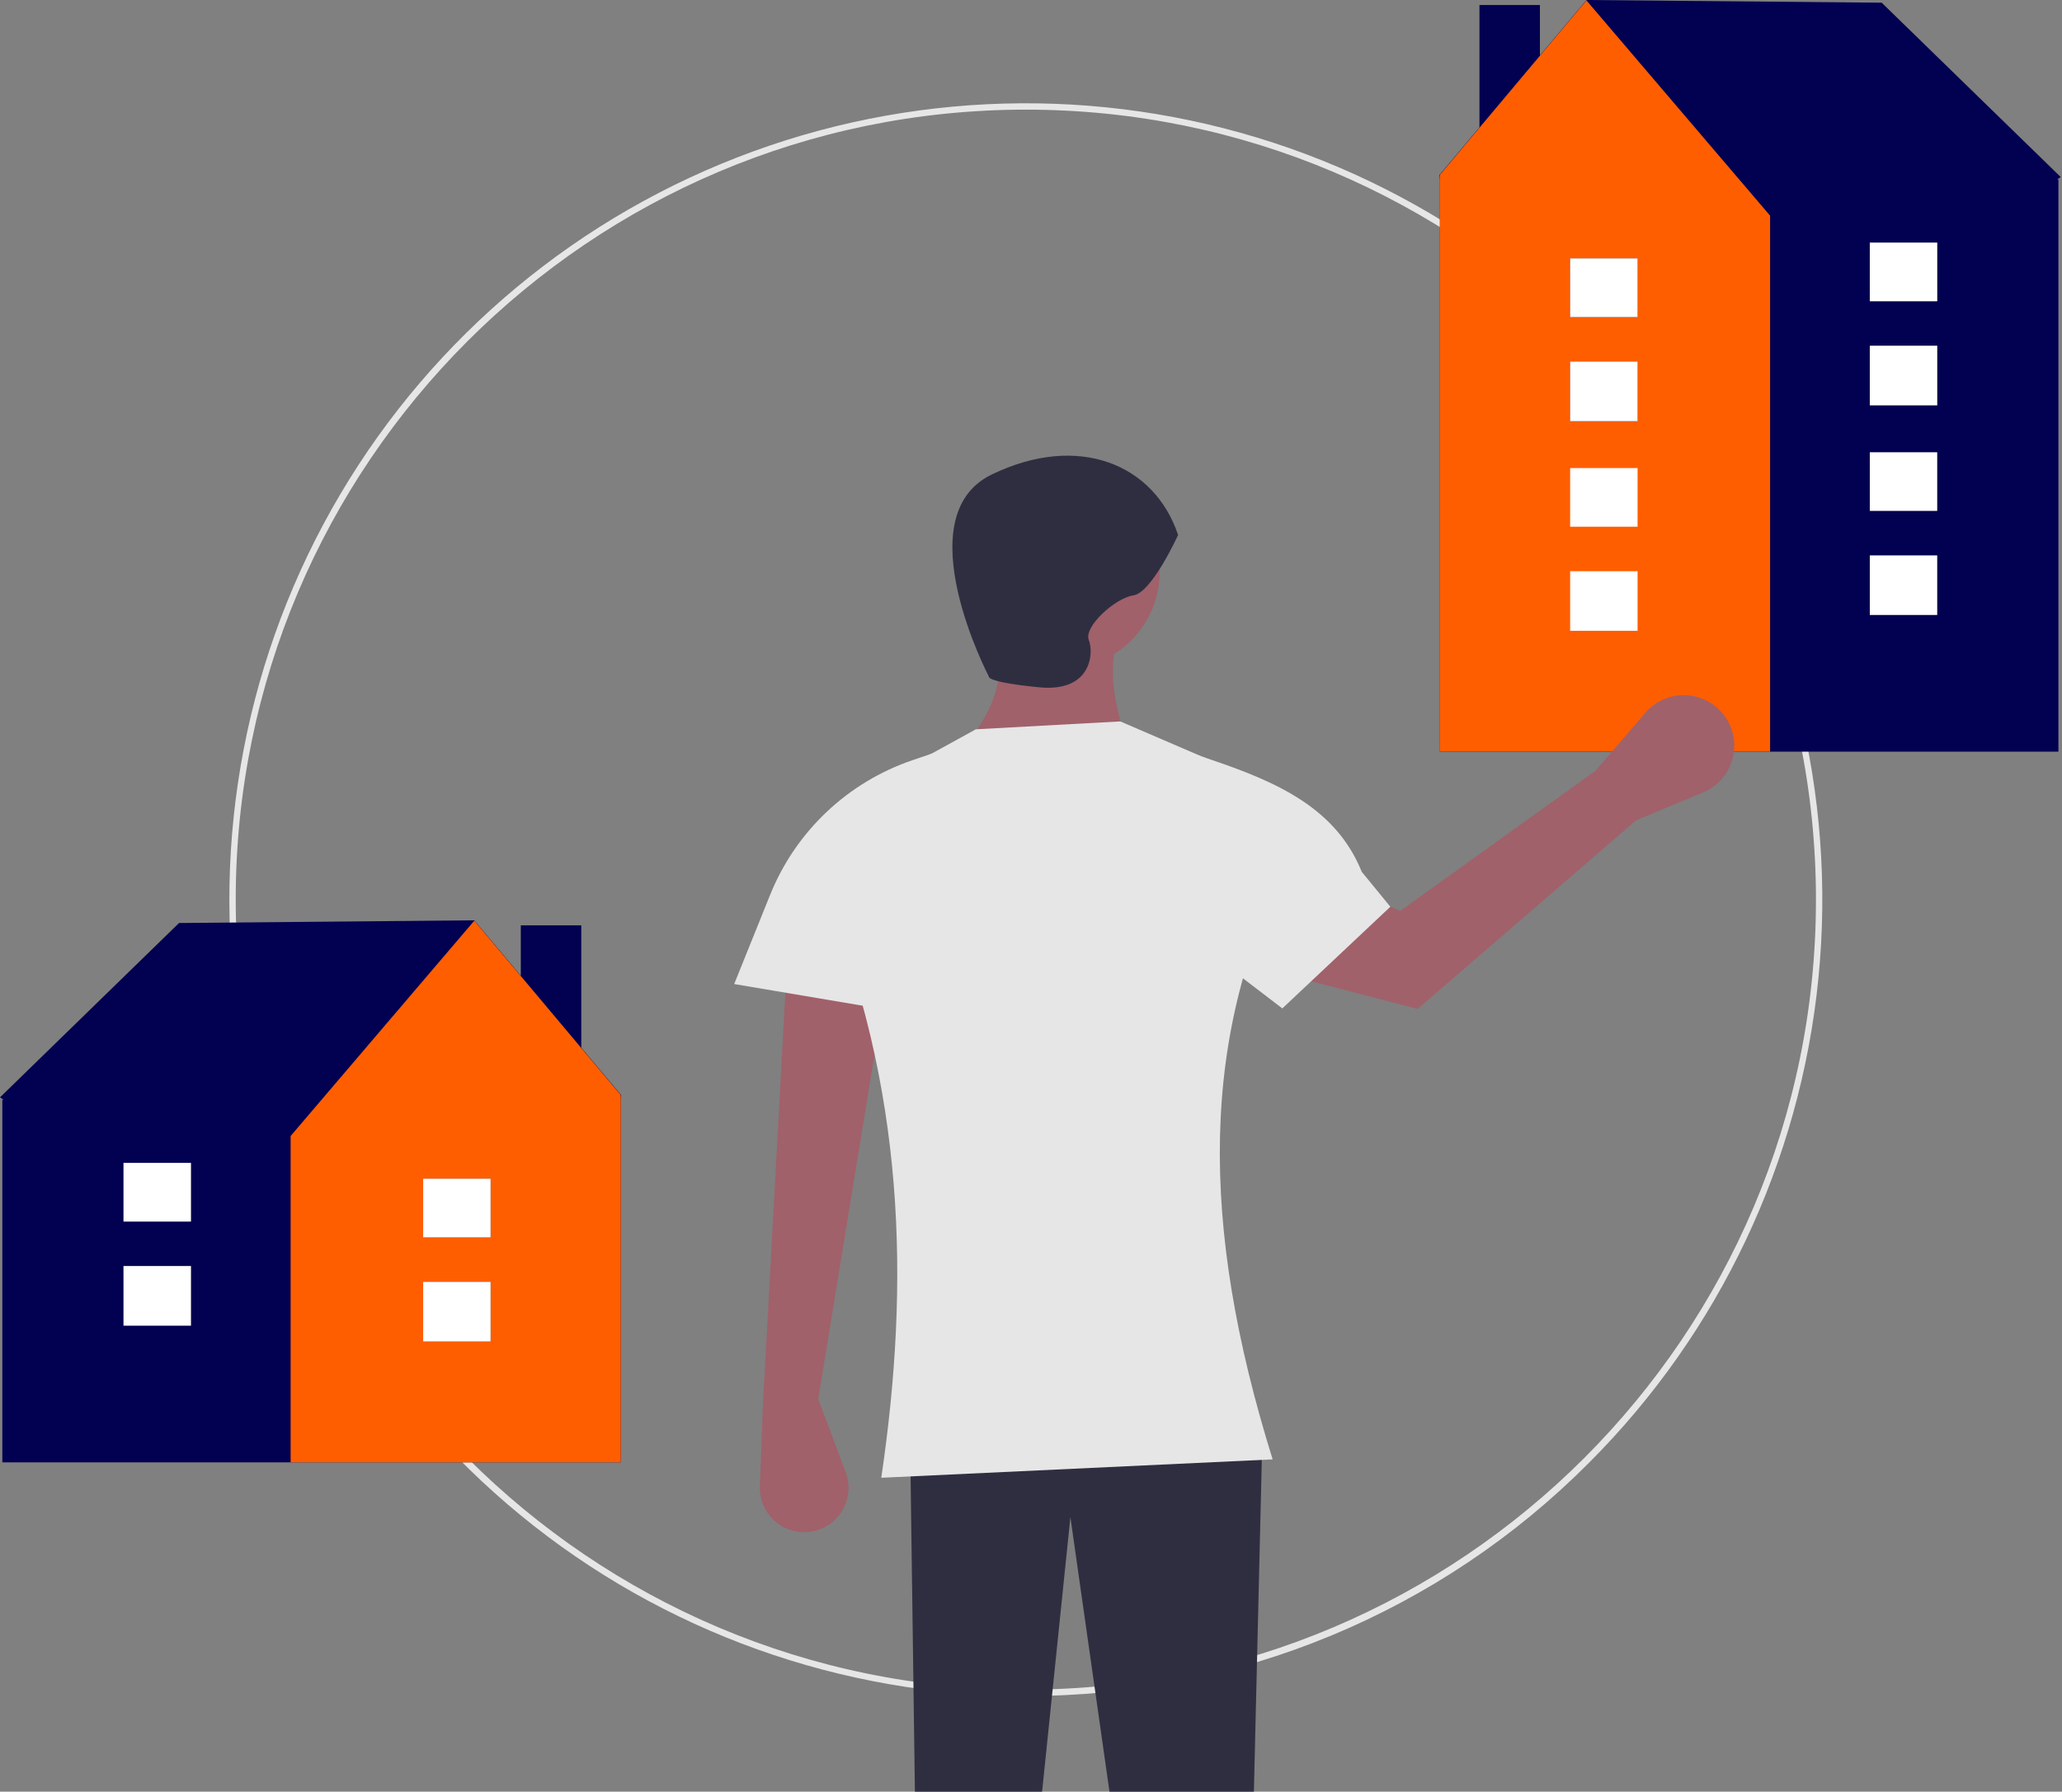 <svg width="649" height="564" viewBox="0 0 649 564" fill="none" xmlns="http://www.w3.org/2000/svg">
<rect x="0" y="0" width="649" height="564" fill="#808080" stroke="none"/>
<g clip-path="url(#clip0_901_63747)">
<path d="M322.876 533.883C264.879 533.883 208.676 513.774 163.843 476.981C119.011 440.188 88.323 388.988 77.008 332.105C65.693 275.222 74.451 216.176 101.791 165.027C129.131 113.878 173.36 73.791 226.942 51.596C280.525 29.402 340.145 26.473 395.645 43.308C451.145 60.144 499.091 95.703 531.312 143.926C563.534 192.149 578.038 250.052 572.353 307.77C566.668 365.488 541.147 419.449 500.136 460.46C476.912 483.811 449.287 502.324 418.861 514.927C388.434 527.53 355.81 533.973 322.876 533.883ZM322.876 34.515C185.751 34.515 74.192 146.074 74.192 283.199C74.192 420.324 185.751 531.883 322.876 531.883C460.001 531.883 571.56 420.324 571.56 283.199C571.56 146.074 460.001 34.515 322.876 34.515Z" fill="#E6E6E6"/>
<path d="M182.95 291.289H163.923V357.151H182.95V291.289Z" fill="#020051"/>
<path d="M195.515 344.761L149.239 289.708L56.349 290.557L0 345.442L1.139 346.174H0.732V460.334H195.39V346.174L195.515 344.761Z" fill="#020051"/>
<path d="M149.287 289.825L91.475 357.603V460.334H195.39V344.71L149.287 289.825Z" fill="#FF5E00"/>
<path d="M154.409 403.523H133.187V422.281H154.409V403.523Z" fill="#3F3D56"/>
<path d="M154.409 371.055H133.187V389.515H154.409V371.055Z" fill="#3F3D56"/>
<path d="M154.409 403.523H133.187V422.281H154.409V403.523Z" fill="white"/>
<path d="M154.409 371.055H133.187V389.515H154.409V371.055Z" fill="white"/>
<path d="M60.097 398.545H38.875V417.303H60.097V398.545Z" fill="#3F3D56"/>
<path d="M60.097 366.077H38.875V384.538H60.097V366.077Z" fill="#3F3D56"/>
<path d="M60.097 398.545H38.875V417.303H60.097V398.545Z" fill="white"/>
<path d="M60.097 366.077H38.875V384.538H60.097V366.077Z" fill="white"/>
<path d="M484.678 1.581H465.651V67.443H484.678V1.581Z" fill="#020051"/>
<path d="M453.211 56.466V236.624H647.869V56.466H647.462L648.601 55.734L592.252 0.849L499.362 0L453.086 55.053L453.211 56.466Z" fill="#020051"/>
<path d="M453.211 55.002V236.624H557.126V67.896L499.314 0.117L453.211 55.002Z" fill="#FF5E00"/>
<path d="M515.413 113.815H494.191V132.573H515.413V113.815Z" fill="#3F3D56"/>
<path d="M515.413 81.347H494.191V99.807H515.413V81.347Z" fill="#3F3D56"/>
<path d="M515.413 113.815H494.191V132.573H515.413V113.815Z" fill="white"/>
<path d="M515.413 81.347H494.191V99.807H515.413V81.347Z" fill="white"/>
<path d="M609.726 108.837H588.504V127.595H609.726V108.837Z" fill="#3F3D56"/>
<path d="M609.726 76.37H588.504V94.83H609.726V76.37Z" fill="#3F3D56"/>
<path d="M609.726 108.837H588.504V127.595H609.726V108.837Z" fill="white"/>
<path d="M609.726 76.37H588.504V94.83H609.726V76.37Z" fill="white"/>
<path d="M515.413 179.812H494.191V198.57H515.413V179.812Z" fill="white"/>
<path d="M515.413 147.344H494.191V165.805H515.413V147.344Z" fill="white"/>
<path d="M609.726 174.835H588.504V193.593H609.726V174.835Z" fill="white"/>
<path d="M609.726 142.367H588.504V160.827H609.726V142.367Z" fill="white"/>
<path d="M334.42 210.566C351.313 210.566 365.008 196.871 365.008 179.978C365.008 163.085 351.313 149.39 334.42 149.39C317.527 149.39 303.832 163.085 303.832 179.978C303.832 196.871 317.527 210.566 334.42 210.566Z" fill="#A0616A"/>
<path d="M303.005 235.367L355.088 234.541C350.608 222.197 348.666 210.639 351.781 200.646L312.099 196.512C317.461 209.464 314.429 222.416 303.005 235.367Z" fill="#A0616A"/>
<path d="M257.536 440.39L266.185 463.454C266.927 465.433 267.21 467.554 267.013 469.658C266.817 471.763 266.145 473.795 265.048 475.602C263.952 477.409 262.46 478.943 260.685 480.09C258.909 481.236 256.897 481.965 254.799 482.221C252.792 482.466 250.755 482.272 248.83 481.652C246.905 481.033 245.138 480.003 243.65 478.634C242.162 477.265 240.99 475.588 240.213 473.722C239.437 471.855 239.075 469.841 239.152 467.821L240.175 441.217L247.616 304.811L278.204 313.904L257.536 440.39Z" fill="#A0616A"/>
<path d="M289.778 696.669L314.579 694.189L336.9 477.592L368.315 698.323L391.463 697.496L397.25 455.271H286.471L289.778 696.669Z" fill="#2F2E41"/>
<path d="M370.795 168.404C370.795 168.404 362.528 186.592 356.741 187.418C350.954 188.245 341.034 197.339 342.687 201.472C344.34 205.606 343.514 218.007 326.98 216.353C310.445 214.7 311.272 213.046 311.272 213.046C311.272 213.046 284.818 162.617 312.099 149.39C339.38 136.163 363.355 146.083 370.795 168.404Z" fill="#2F2E41"/>
<path d="M277.377 465.192L400.556 459.405C377.584 385.685 377.414 325.364 406.343 269.819C406.343 264.008 404.641 258.325 401.447 253.47C398.252 248.616 393.706 244.804 388.369 242.505L352.607 227.1L307.139 229.58L277.136 246.082C271.261 249.313 266.414 254.133 263.15 259.99C259.886 265.847 258.337 272.505 258.68 279.201C284.947 341.905 286.447 403.735 277.377 465.192Z" fill="#E6E6E6"/>
<path d="M299.698 321.345L231.082 309.771L242.387 281.704C246.362 271.834 252.419 262.939 260.146 255.624C267.872 248.31 277.086 242.749 287.158 239.32L293.911 237.021L299.698 321.345Z" fill="#E6E6E6"/>
<path d="M514.935 258.244L536.057 249.444C538.194 248.553 540.111 247.207 541.675 245.499C543.238 243.792 544.41 241.764 545.11 239.557C545.809 237.349 546.018 235.016 545.723 232.72C545.428 230.423 544.636 228.219 543.401 226.26C542.072 224.152 540.267 222.385 538.131 221.102C535.995 219.819 533.588 219.055 531.103 218.872C528.617 218.689 526.124 219.092 523.823 220.049C521.522 221.005 519.478 222.489 517.855 224.379L502.181 242.637L440.746 286.722L398.983 269.386L394.008 304.025L446.184 317.615L514.935 258.244Z" fill="#A0616A"/>
<path d="M403.601 317.442L437.601 285.442L428.601 274.442C420.557 254.471 402.063 246.258 381.682 239.32L374.928 237.021L369.601 291.442L403.601 317.442Z" fill="#E6E6E6"/>
</g>
<defs>
<clipPath id="clip0_901_63747">
<rect width="649" height="564" fill="white"/>
</clipPath>
</defs>
</svg>
